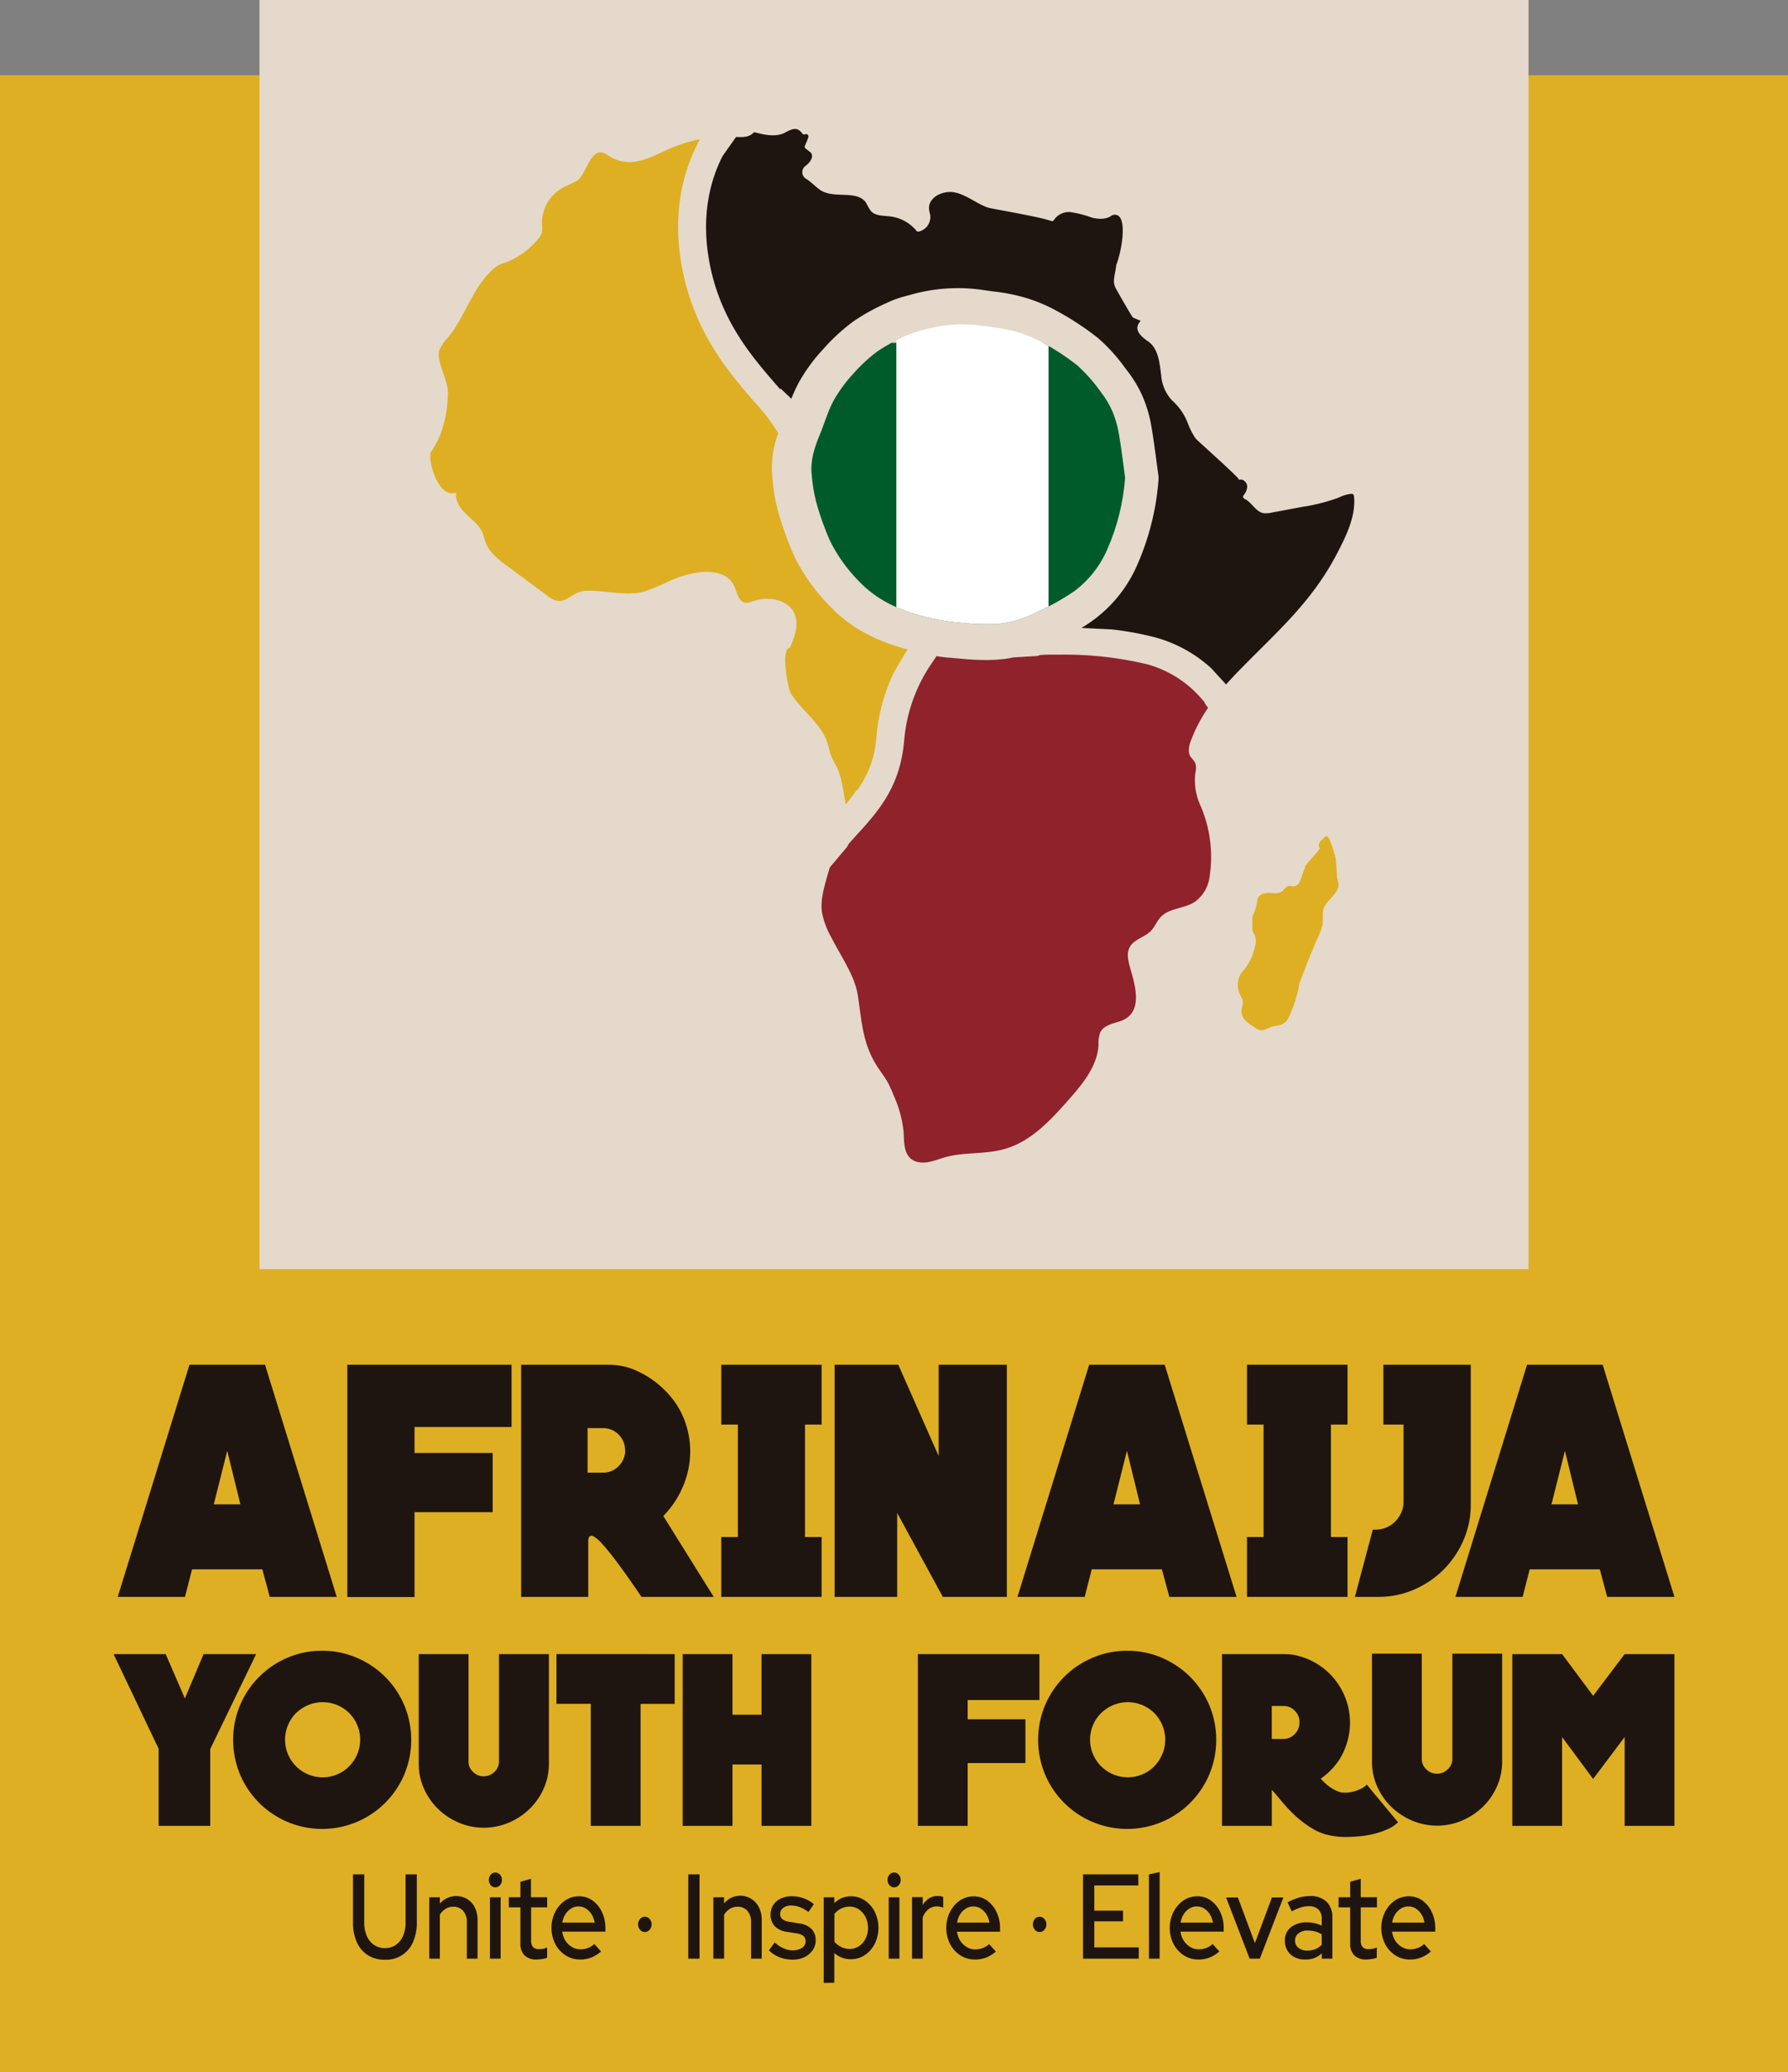 <svg xmlns="http://www.w3.org/2000/svg" xmlns:xlink="http://www.w3.org/1999/xlink" viewBox="0 0 430.89 499.35"><rect x="0" y="0" width="430.89" height="499.35" fill="#808080" stroke="none"/><defs><style>.cls-1{fill:none;}.cls-2{fill:#deaf22;}.cls-3{fill:#1f1510;}.cls-4{fill:#e4d9cb;}.cls-5{fill:#8f222b;}.cls-6{clip-path:url(#clip-path);}.cls-7{fill:#005b2b;}.cls-8{fill:#fff;}</style><clipPath id="clip-path"><path class="cls-1" d="M269.67,104.71a24.74,24.74,0,0,0-1.5-5.37,22.18,22.18,0,0,0-2.83-4.81,39.64,39.64,0,0,0-5.7-6.46,57.73,57.73,0,0,0-8.92-5.79,30.57,30.57,0,0,0-6.82-2.6,67.87,67.87,0,0,0-7-1.14,33.1,33.1,0,0,0-14.17.91,26,26,0,0,0-4.25,1.38,44.53,44.53,0,0,0-6.93,3.77,37.45,37.45,0,0,0-5.93,5.47,34,34,0,0,0-4.74,6.48c-1.4,2.61-2.21,5.53-3.35,8.28-1.28,3.09-2.3,6.22-1.91,9.61a38.23,38.23,0,0,0,1,6.25,65.27,65.27,0,0,0,3.47,9.78,37.64,37.64,0,0,0,6.76,9.46c4.38,4.67,9.87,7.13,15.89,8.67a49.78,49.78,0,0,0,7.24,1.32,63,63,0,0,0,10.07.47,25.36,25.36,0,0,0,9.78-2.86,60.48,60.48,0,0,0,8.89-4.94,24.87,24.87,0,0,0,8.15-10.27,52.08,52.08,0,0,0,4.27-17.19C270.67,111.65,270.26,108.17,269.67,104.71Z"/></clipPath></defs><g id="Layer_2" data-name="Layer 2"><g id="Layer_1-2" data-name="Layer 1"><rect class="cls-2" y="18.14" width="430.89" height="481.21"/><path class="cls-3" d="M63.87,328.88l17.28,55.94H65l-1.78-6.64H46.28l-1.7,6.64H28.37l17.29-55.94Zm-5.94,33.64-3.17-12.89-3.24,12.89Z"/><path class="cls-3" d="M123.28,328.88v15H99.9v6.25h18.83v14.28H99.9v20.45H83.7V328.88Z"/><path class="cls-3" d="M172,384.82H154.6q-3.47-5.1-5.74-8.14t-3.71-4.6a8.69,8.69,0,0,0-2.12-1.85c-.46-.2-.78-.18-1,.08a2,2,0,0,0-.27,1.16v13.35H125.59V328.88h21.22a16.31,16.31,0,0,1,7.29,1.77,22.29,22.29,0,0,1,6.21,4.48,19.85,19.85,0,0,1,4.6,7,21.23,21.23,0,0,1,1.42,8,21.86,21.86,0,0,1-1.73,8.06,22.69,22.69,0,0,1-4.75,7.14Zm-21.37-35.34a5.28,5.28,0,0,0-5.32-5.33h-3.71v10.73h3.71a5.1,5.1,0,0,0,3.78-1.58A5.32,5.32,0,0,0,150.67,349.48Z"/><path class="cls-3" d="M173.82,328.88H198V343.3h-4v27.09h4v14.43H173.82V370.39h4V343.3h-4Z"/><path class="cls-3" d="M242.64,328.88v55.94H227.21l-11-20.22v20.22H201.13V328.88h15.35l9.73,22v-22Z"/><path class="cls-3" d="M280.68,328.88,298,384.82h-16.2L280,378.18h-16.9l-1.7,6.64h-16.2l17.28-55.94Zm-5.94,33.64-3.16-12.89-3.24,12.89Z"/><path class="cls-3" d="M300.51,328.88h24.23V343.3h-4v27.09h4v14.43H300.51V370.39h4V343.3h-4Z"/><path class="cls-3" d="M333.38,328.88h21.06v33.64a21.46,21.46,0,0,1-1.77,8.68,23,23,0,0,1-4.79,7.06,22.7,22.7,0,0,1-7.06,4.78,21.27,21.27,0,0,1-8.68,1.78h-5.63l4.32-16.21h.7a6.55,6.55,0,0,0,4.74-2,7.49,7.49,0,0,0,1.43-2.11,6.13,6.13,0,0,0,.54-2.57V343.3h-4.86Z"/><path class="cls-3" d="M386.23,328.88l17.29,55.94H387.31l-1.77-6.64h-16.9l-1.7,6.64h-16.2L368,328.88Zm-5.94,33.64-3.16-12.89-3.24,12.89Z"/><path class="cls-3" d="M61.73,398.61,50.66,421.5V440H38.22v-18.6L27.37,398.61H39.93l4.62,10.68,4.51-10.68Z"/><path class="cls-3" d="M77.6,397.81A20.75,20.75,0,0,1,86,399.5a21.49,21.49,0,0,1,11.42,11.41,21.67,21.67,0,0,1,0,16.73A21.49,21.49,0,0,1,86,439.05a21.52,21.52,0,0,1-16.72,0,21.49,21.49,0,0,1-11.42-11.41,21.67,21.67,0,0,1,0-16.73A21.49,21.49,0,0,1,69.24,399.5,20.75,20.75,0,0,1,77.6,397.81Zm9.19,21.41a8.92,8.92,0,0,0-.71-3.54,9.1,9.1,0,0,0-1.92-2.86,9.2,9.2,0,0,0-2.85-1.91,9.18,9.18,0,0,0-7.08,0,9.71,9.71,0,0,0-2.88,1.91,9.09,9.09,0,0,0-1.94,9.94,9.07,9.07,0,0,0,4.82,4.82,9,9,0,0,0,9.93-1.94,9.55,9.55,0,0,0,1.92-2.88A9,9,0,0,0,86.79,419.22Z"/><path class="cls-3" d="M132.28,398.61V425a14.75,14.75,0,0,1-1.25,6,15.7,15.7,0,0,1-3.4,4.91,16.33,16.33,0,0,1-5,3.31,15.42,15.42,0,0,1-12.07,0,16.38,16.38,0,0,1-5-3.31,15.7,15.7,0,0,1-3.4-4.91,14.59,14.59,0,0,1-1.25-6V398.61h12v25.86A3.31,3.31,0,0,0,114,427a3.58,3.58,0,0,0,2.54,1.06,3.64,3.64,0,0,0,2.6-1.06,3.31,3.31,0,0,0,1.11-2.48V398.61Z"/><path class="cls-3" d="M162.59,398.61v12h-8.22V440h-12V410.6h-8.27v-12Z"/><path class="cls-3" d="M195.52,398.61V440h-12V425.21h-7V440h-12V398.61h12v14.61h7V398.61Z"/><path class="cls-3" d="M250.49,398.61v11.07H233.2v4.63h13.92v10.56H233.2V440h-12V398.61Z"/><path class="cls-3" d="M271.61,397.81A20.79,20.79,0,0,1,280,399.5a21.56,21.56,0,0,1,6.82,4.59,21.87,21.87,0,0,1,4.6,6.82,21.67,21.67,0,0,1,0,16.73,21.87,21.87,0,0,1-4.6,6.82,21.56,21.56,0,0,1-6.82,4.59,21.52,21.52,0,0,1-16.72,0,21.49,21.49,0,0,1-11.42-11.41,21.67,21.67,0,0,1,0-16.73,21.49,21.49,0,0,1,11.42-11.41A20.75,20.75,0,0,1,271.61,397.81Zm9.19,21.41a8.75,8.75,0,0,0-.72-3.54,8.91,8.91,0,0,0-1.91-2.86,9.32,9.32,0,0,0-2.85-1.91,9.18,9.18,0,0,0-7.08,0,9.71,9.71,0,0,0-2.88,1.91,9,9,0,0,0-2.66,6.4,8.82,8.82,0,0,0,.72,3.54,9.08,9.08,0,0,0,1.94,2.88,9.25,9.25,0,0,0,2.88,1.94,9.18,9.18,0,0,0,7.08,0,8.89,8.89,0,0,0,2.85-1.94,9.34,9.34,0,0,0,1.91-2.88A8.82,8.82,0,0,0,280.8,419.22Z"/><path class="cls-3" d="M311.39,398.73a16.63,16.63,0,0,1,6.14,2.31,16.41,16.41,0,0,1,4.62,4.31,17,17,0,0,1,2.68,5.7,16.75,16.75,0,0,1-2,12.88,16.61,16.61,0,0,1-4.56,4.7,19.46,19.46,0,0,0,1.57,1.52,9.55,9.55,0,0,0,2.53,1.51,4,4,0,0,0,1.71.34,8,8,0,0,0,1.93-.23,9.11,9.11,0,0,0,1.86-.65,5.59,5.59,0,0,0,1.51-1.06l7.54,9.08a8.37,8.37,0,0,1-2.49,1.65,19.09,19.09,0,0,1-3.22,1.12,25.14,25.14,0,0,1-3.54.6c-1.22.11-2.36.17-3.42.17a18.07,18.07,0,0,1-4.1-.46,12.85,12.85,0,0,1-3.36-1.26,26,26,0,0,1-3.58-2.48,28,28,0,0,1-2.7-2.54c-.78-.84-1.49-1.65-2.14-2.45s-1.27-1.53-1.88-2.17V440h-12V398.61h14.41A20.89,20.89,0,0,1,311.39,398.73Zm1.77,16.32a3.85,3.85,0,0,0-1.13-2.8,3.75,3.75,0,0,0-2.77-1.14h-2.78v7.94h2.78a3.7,3.7,0,0,0,2.77-1.17A4,4,0,0,0,313.16,415.05ZM362,398.5v26a14.75,14.75,0,0,1-1.25,6,15.7,15.7,0,0,1-3.4,4.91,16.33,16.33,0,0,1-5,3.31,15.42,15.42,0,0,1-12.07,0,16.38,16.38,0,0,1-5-3.31,15.7,15.7,0,0,1-3.4-4.91,14.59,14.59,0,0,1-1.25-6v-26h12v25.4a3.31,3.31,0,0,0,1.11,2.48,3.63,3.63,0,0,0,2.54,1.06,3.68,3.68,0,0,0,2.6-1.06A3.31,3.31,0,0,0,350,423.9V398.5Z"/><path class="cls-3" d="M403.52,398.61V440h-12v-21.4l-7.59,10.1-7.48-10.1V440h-12V398.61h12l7.48,10.05,7.59-10.05Z"/><rect class="cls-4" x="62.53" width="305.83" height="305.83"/><path class="cls-2" d="M319.51,201.54l-.09.07c-.78.65-2.16,1.65-1.37,2.77.17.24-3.36,4-3.44,4.25a17.65,17.65,0,0,1-.67,1.89c-.5,1.3-.72,3.29-2.6,3.06a3.4,3.4,0,0,0-.63-.08c-.79,0-1.21.93-1.86,1.37-.88.59-2,.3-2.94.31-1.42,0-2.87.44-2.93,2a11.58,11.58,0,0,1-1.08,3.49,1.76,1.76,0,0,0-.1.6v2.57a1.79,1.79,0,0,0,.18.79,3.89,3.89,0,0,1,.63,2.67,17.47,17.47,0,0,1-1.14,3.73,13.75,13.75,0,0,1-2.16,3.27c-1.5,2-1.2,4.21-.06,6.23.8,1.41-.5,2.59.07,4.08s2,2.33,3.25,3.1a3.26,3.26,0,0,0,1.21.56c.94.14,1.78-.55,2.69-.84.62-.2,1.29-.22,1.94-.37a3.38,3.38,0,0,0,2.19-2,30.84,30.84,0,0,0,2.55-8.07,1,1,0,0,1,.07-.25l2.15-5.57,1.89-4.52a20.19,20.19,0,0,0,1.42-3.64c.28-1.41-.14-2.9.38-4.27.76-2,4.26-3.83,3.38-6.38a4.61,4.61,0,0,1-.24-1.16c-.09-1.38-.27-4-.34-4.37-.15-.68-1.41-5.43-2.18-5.3A.38.38,0,0,0,319.51,201.54Z"/><path class="cls-5" d="M289.15,193.79a14.49,14.49,0,0,1-1.06-7.67,4.09,4.09,0,0,0-.07-2.33,14.6,14.6,0,0,0-1.09-1.4c-.77-1.17-.4-2.74.1-4,.2-.55.43-1.09.66-1.63a38.24,38.24,0,0,1,3.44-6.19l-.84-1.14.07-.11c-.33-.41-.69-.83-1.08-1.25A26.4,26.4,0,0,0,276.14,160a86.88,86.88,0,0,0-20.51-2.25l-2.35,0c-1.15,0-2.06.07-2.66.1l-.54.22-5.88.36a28.24,28.24,0,0,1-3.94.54c-.85.05-1.74.08-2.65.08-1.46,0-2.91-.07-4.34-.17s-3.07-.27-4.58-.41l-.29,0c-.89-.09-1.79-.2-2.72-.35l-.81,1.23-.13.18-.78,1.16a38.45,38.45,0,0,0-6.06,17.75c-.82,9.4-4.57,15-9.29,20.37l-.17.2c-.89,1-1.82,2-2.76,3.06-.38.42-.76.83-1.14,1.27l-.41.76L200,209c-.18.53-.34,1.06-.49,1.59s-.22.81-.34,1.21c-.73,2.63-1.46,5.36-1.08,8.07a20,20,0,0,0,2.31,6.14c2.31,4.58,5.55,9,6.32,13.82,1,6.42,1.09,11.74,4.87,17.45.78,1.19,1.66,2.33,2.36,3.57a29.54,29.54,0,0,1,1.44,3.2,27.73,27.73,0,0,1,2.35,8.56c.22,2.31-.33,7.06,4.05,7.52,2.06.22,4-.7,6-1.26,4.66-1.31,9.71-.63,14.37-2,6.28-1.79,11-6.89,15.29-11.76,3.42-3.86,7-8.15,7.28-13.29a7.63,7.63,0,0,1,.43-3.06c.83-1.65,2.92-2.07,4.68-2.63,5.66-1.81,3.85-8.22,2.67-12.33-.52-1.85-1.17-3.91-.24-5.6,1.06-1.89,3.62-2.34,5.12-3.9.93-1,1.4-2.31,2.31-3.29,2.05-2.21,5.63-2,8.18-3.64a8.85,8.85,0,0,0,3.65-6.31A31.12,31.12,0,0,0,289.15,193.79Zm-25.24-2.47h0l.08.06Z"/><path class="cls-3" d="M326.33,121.84c-.28,4-2.21,7.87-4.09,11.5-6,11.53-14,18.44-23,27.6-1.29,1.3-2.56,2.65-3.77,4l-3.55-3.88,0,0a32.73,32.73,0,0,0-14.06-7.6,74.66,74.66,0,0,0-9.93-1.78l-7.32-.35c1-.6,2-1.25,3-2A32.48,32.48,0,0,0,274.12,136a62.36,62.36,0,0,0,5.08-20.53l0-.54-.06-.55c-.15-1.07-.3-2.15-.44-3.22-.37-2.72-.73-5.53-1.21-8.32a32.19,32.19,0,0,0-2-7,29,29,0,0,0-3.79-6.43l-.63-.83a42,42,0,0,0-6.43-7.09,68.75,68.75,0,0,0-10.54-6.87,37.86,37.86,0,0,0-8.66-3.32,45.53,45.53,0,0,0-6-1.06c-.74-.1-1.45-.19-2.17-.3A41.5,41.5,0,0,0,219.56,71l-.88.24a26.21,26.21,0,0,0-4.6,1.58l-.48.23a48.77,48.77,0,0,0-7.91,4.38,45.93,45.93,0,0,0-7.34,6.75,41.18,41.18,0,0,0-5.91,8.11,35.5,35.5,0,0,0-1.73,3.8l-2.6-2.47c0,.07-.06.13-.09.19-.31-.35-1.17-1.36-1.29-1.48h0C181.17,85.9,173.58,77.1,171,63.39c-2.21-11.59.3-20.24,3.14-25.79L177.39,33c1.45.09,3.12.09,4.08-.92a.55.55,0,0,1,.54-.17c2.38.63,5,1.18,7.15.06,1.85-1,3-1.42,4.17.19a.55.55,0,0,0,.69.2h0a.58.58,0,0,1,.78.72,18.49,18.49,0,0,1-.81,2,.58.58,0,0,0,.16.72l1.2.94a.66.66,0,0,1,.14.15c.64,1-.35,2.34-1.34,3.06l0,0a1.88,1.88,0,0,0,.13,3.16c1.24.72,2.4,2.11,3.68,2.86,3.35,1.94,8.77-.25,10.82,3a14.24,14.24,0,0,0,1,1.76c1.06,1.35,3.09,1.22,4.8,1.43a9.73,9.73,0,0,1,6.27,3.45.54.54,0,0,0,.52.21,3.62,3.62,0,0,0,2.83-3.77c-.06-.56-.27-1.1-.31-1.66-.24-2.88,3.44-4.62,6.27-4S235.25,49,238,50c1,.34,12.78,2.25,15.34,3.27A.58.58,0,0,0,254,53a4.3,4.3,0,0,1,3.92-1.89A24.4,24.4,0,0,1,263,52.4c1.69.45,3.65.55,5-.52,4-1.3,2.52,8.1,1,12l0,.13c-.4,2.86-.93,3.7-.17,5.37,0,0,3.92,7,4.25,7.18l1.8.74-.33.46c-1.13,1.59-.06,3,2.13,4.51,2.52,1.74,2.77,5.26,3.17,8.29a9.86,9.86,0,0,0,2.55,5.87,14.32,14.32,0,0,1,3.72,5.22,18.63,18.63,0,0,0,2,4c.28.39,7.33,6.63,9.72,9.05a8.21,8.21,0,0,1,.69.76l.09.19c.94-.4,2,.68,1.94,1.7a3.56,3.56,0,0,1-.87,2,.57.57,0,0,0,.25.88c1.62.7,2.6,3,4.43,3.41a5.31,5.31,0,0,0,2-.1l7.53-1.4a44.35,44.35,0,0,0,8.81-2.26,8.26,8.26,0,0,1,3-.88.58.58,0,0,1,.58.51A12.74,12.74,0,0,1,326.33,121.84Z"/><path class="cls-2" d="M199.77,145.84a45.47,45.47,0,0,1-8.31-11.7,77.06,77.06,0,0,1-4.09-11.45,38.05,38.05,0,0,1-1.14-6.64l-.12-1.07a23.41,23.41,0,0,1,1.45-10.57,45.9,45.9,0,0,0-5.9-7.71c-6-7-14.31-16.55-17.27-32.06-2.64-13.85.53-24.22,4.29-31.08a34.12,34.12,0,0,0-7,2.14c-3.4,1.46-6.76,3.51-10.45,3.34a9.15,9.15,0,0,1-4.78-1.64c-4.17-2.93-4.89,4.54-7.37,6.12-1.16.73-2.49,1.15-3.68,1.84a9.77,9.77,0,0,0-4.79,8.75,6.57,6.57,0,0,1,0,1.88,4.2,4.2,0,0,1-.89,1.56,18.7,18.7,0,0,1-8.24,5.83,6.66,6.66,0,0,0-1.93.89c-5.58,4.4-7.2,11.79-11.66,17.14a9.8,9.8,0,0,0-2,3c-.86,2.63,2.16,7.17,2.06,10.48-.15,4.83-1.18,9.85-4,13.89-1.12,1.63,1.65,11.7,6,9.89-.39,2,1,3.87,2.43,5.26s3.2,2.65,3.93,4.54c.25.62.37,1.29.58,1.93.89,2.63,3.24,4.45,5.48,6.1l9.89,7.31c3.88,2.87,5.17-1.29,8.88-1.44,4.66-.18,9.84,1.4,14.31.13a61.84,61.84,0,0,0,6.56-2.8,30.57,30.57,0,0,1,4.5-1.43c3.72-.88,8.55-.74,10.27,2.68.84,1.67,1.16,4.21,3,4.33a4.13,4.13,0,0,0,1.57-.36c3.66-1.33,8.61-.54,10.14,3,1.12,2.62,0,5.61-1.14,8.2-2.32.09-.42,9.92.19,10.91,2.71,4.38,7.47,7.25,9,12.43.25.85.39,1.74.71,2.58a31.16,31.16,0,0,0,1.42,2.83c1.3,2.74,1.55,6,2.16,9l2.76-3.63,0,.18c.39-.55.76-1.12,1.11-1.69v0a24.31,24.31,0,0,0,3.49-11,45.11,45.11,0,0,1,4.25-15.75l3.25-5.48C210.58,154.36,204.54,150.93,199.77,145.84ZM154.59,38.92l-.53-.13h0Zm-39.35,77.3h0Zm.61,10.91,0,0,0,0ZM151,142.7l-.13,0-.36-.07.36.07.13,0Z"/><g class="cls-6"><rect class="cls-7" x="184.72" y="82.62" width="94.49" height="68.53"/><rect class="cls-8" x="216.01" y="73.08" width="36.68" height="91"/></g><path class="cls-3" d="M92.77,472.26a7.47,7.47,0,0,1-4.13-1.1A7.13,7.13,0,0,1,86,468.05a11.23,11.23,0,0,1-.93-4.76v-11.6h2.71v11.6a7.93,7.93,0,0,0,.62,3.26,5,5,0,0,0,1.74,2.14,4.59,4.59,0,0,0,2.65.77,4.48,4.48,0,0,0,2.6-.77,5.06,5.06,0,0,0,1.73-2.14,7.93,7.93,0,0,0,.62-3.26v-11.6h2.71v11.6a11.23,11.23,0,0,1-.94,4.76,7,7,0,0,1-6.72,4.21Z"/><path class="cls-3" d="M103.45,472V457.21H106v1.51a5.23,5.23,0,0,1,6.61-1.07,5,5,0,0,1,1.81,2,6.6,6.6,0,0,1,.66,3V472h-2.58v-8.77a4,4,0,0,0-.88-2.74,3.06,3.06,0,0,0-2.4-1,3.37,3.37,0,0,0-1.84.51,4.12,4.12,0,0,0-1.38,1.43V472Z"/><path class="cls-3" d="M119.36,454.81a1.43,1.43,0,0,1-1.11-.52,2,2,0,0,1,0-2.52,1.46,1.46,0,0,1,1.11-.52,1.49,1.49,0,0,1,1.14.52,1.86,1.86,0,0,1,.46,1.28,1.8,1.8,0,0,1-.46,1.24A1.46,1.46,0,0,1,119.36,454.81ZM118.07,472V457.21h2.58V472Z"/><path class="cls-3" d="M129.29,472.21a3.93,3.93,0,0,1-2.88-1,3.87,3.87,0,0,1-1-2.92v-8.65h-2.79v-2.44h2.79v-3.73l2.55-.72v4.45h3.9v2.44H128v8a2.21,2.21,0,0,0,.46,1.58,1.93,1.93,0,0,0,1.48.48,4.78,4.78,0,0,0,1-.09,5,5,0,0,0,.91-.29v2.46a5.24,5.24,0,0,1-1.2.31A9.83,9.83,0,0,1,129.29,472.21Z"/><path class="cls-3" d="M139.79,472.21a6.38,6.38,0,0,1-3.49-1,7.21,7.21,0,0,1-2.49-2.75,8.68,8.68,0,0,1,0-7.74,7.4,7.4,0,0,1,2.39-2.74,5.79,5.79,0,0,1,3.35-1,5.48,5.48,0,0,1,3.24,1,7.2,7.2,0,0,1,2.27,2.78,9,9,0,0,1,.84,3.95v.78H135.49a5.5,5.5,0,0,0,.78,2.19,4.72,4.72,0,0,0,1.55,1.5,3.94,3.94,0,0,0,2.08.57,5.08,5.08,0,0,0,1.86-.35,4.4,4.4,0,0,0,1.47-.93l1.62,1.8a8.27,8.27,0,0,1-2.36,1.46A7.37,7.37,0,0,1,139.79,472.21Zm-4.28-8.89h7.79a5.32,5.32,0,0,0-.73-2,4.31,4.31,0,0,0-1.36-1.39,3.22,3.22,0,0,0-1.78-.51,3.36,3.36,0,0,0-1.8.51,4.4,4.4,0,0,0-1.38,1.37A5.24,5.24,0,0,0,135.51,463.32Z"/><path class="cls-3" d="M155.4,465.58a1.48,1.48,0,0,1-1.15-.54,2,2,0,0,1,0-2.6,1.49,1.49,0,0,1,2.3,0,2,2,0,0,1,0,2.6A1.48,1.48,0,0,1,155.4,465.58Z"/><path class="cls-3" d="M165.87,472V451.69h2.71V472Z"/><path class="cls-3" d="M171.91,472V457.21h2.58v1.51a5,5,0,0,1,8.42.95,6.6,6.6,0,0,1,.66,3V472H181v-8.77a4,4,0,0,0-.87-2.74,3.06,3.06,0,0,0-2.4-1,3.41,3.41,0,0,0-1.85.51,4.31,4.31,0,0,0-1.38,1.43V472Z"/><path class="cls-3" d="M191.05,472.24a8.8,8.8,0,0,1-3.18-.57A7.25,7.25,0,0,1,185.3,470l1.39-1.9a7.83,7.83,0,0,0,2.1,1.38A5.46,5.46,0,0,0,191,470a4,4,0,0,0,2.27-.6,1.81,1.81,0,0,0,.87-1.57,1.65,1.65,0,0,0-.51-1.28,3.08,3.08,0,0,0-1.6-.63l-2.38-.38a5,5,0,0,1-2.95-1.36,4,4,0,0,1-1-2.78,4.19,4.19,0,0,1,.65-2.31,4.24,4.24,0,0,1,1.8-1.57,6.33,6.33,0,0,1,2.69-.55,8.49,8.49,0,0,1,2.76.45,8.3,8.3,0,0,1,2.53,1.44l-1.3,1.9a8.71,8.71,0,0,0-2.11-1.18,5.87,5.87,0,0,0-2.06-.38,3,3,0,0,0-1.91.57,1.74,1.74,0,0,0-.73,1.46,1.54,1.54,0,0,0,.52,1.26,3.69,3.69,0,0,0,1.63.62l2.4.4a5,5,0,0,1,3,1.34,3.82,3.82,0,0,1,1,2.77,4,4,0,0,1-.74,2.36,5.08,5.08,0,0,1-2,1.67A6.3,6.3,0,0,1,191.05,472.24Z"/><path class="cls-3" d="M198.51,477.85V457.21h2.55v1.42a5.54,5.54,0,0,1,4-1.65,5.86,5.86,0,0,1,3.36,1,7.06,7.06,0,0,1,2.39,2.73,8.86,8.86,0,0,1,0,7.7,7.08,7.08,0,0,1-2.4,2.73,6,6,0,0,1-3.43,1,5.85,5.85,0,0,1-2.08-.38,6.2,6.2,0,0,1-1.84-1.1v7.15Zm6.24-8.19A4.07,4.07,0,0,0,207,469a4.76,4.76,0,0,0,1.59-1.81,6,6,0,0,0,0-5.21,4.93,4.93,0,0,0-1.59-1.84,3.94,3.94,0,0,0-2.26-.68,4.49,4.49,0,0,0-2.06.48,4.56,4.56,0,0,0-1.6,1.32v6.65a4.81,4.81,0,0,0,1.61,1.26A4.57,4.57,0,0,0,204.75,469.66Z"/><path class="cls-3" d="M215.46,454.81a1.43,1.43,0,0,1-1.11-.52,1.92,1.92,0,0,1,0-2.52,1.46,1.46,0,0,1,1.11-.52,1.49,1.49,0,0,1,1.13.52,1.87,1.87,0,0,1,.47,1.28,1.81,1.81,0,0,1-.47,1.24A1.45,1.45,0,0,1,215.46,454.81ZM214.17,472V457.21h2.58V472Z"/><path class="cls-3" d="M219.79,472V457.18h2.58v1.92a4.74,4.74,0,0,1,1.54-1.63,3.83,3.83,0,0,1,2.07-.57,3.19,3.19,0,0,1,1.32.23v2.6a2.85,2.85,0,0,0-.75-.24,4.26,4.26,0,0,0-.8-.08,3.2,3.2,0,0,0-2,.68,4.62,4.62,0,0,0-1.39,2V472Z"/><path class="cls-3" d="M234.93,472.21a6.38,6.38,0,0,1-3.49-1,7.21,7.21,0,0,1-2.49-2.75,8.68,8.68,0,0,1,0-7.74A7.4,7.4,0,0,1,231.3,458a5.79,5.79,0,0,1,3.35-1,5.48,5.48,0,0,1,3.24,1,7.2,7.2,0,0,1,2.27,2.78,9,9,0,0,1,.84,3.95v.78H230.63a5.5,5.5,0,0,0,.78,2.19,4.72,4.72,0,0,0,1.55,1.5,3.94,3.94,0,0,0,2.08.57,5,5,0,0,0,1.85-.35,4.21,4.21,0,0,0,1.47-.93l1.63,1.8a8.27,8.27,0,0,1-2.36,1.46A7.37,7.37,0,0,1,234.93,472.21Zm-4.28-8.89h7.79a5.32,5.32,0,0,0-.73-2,4.41,4.41,0,0,0-1.36-1.39,3.22,3.22,0,0,0-1.78-.51,3.36,3.36,0,0,0-1.8.51,4.4,4.4,0,0,0-1.38,1.37A5.24,5.24,0,0,0,230.65,463.32Z"/><path class="cls-3" d="M250.54,465.58a1.48,1.48,0,0,1-1.15-.54,2,2,0,0,1,0-2.6,1.49,1.49,0,0,1,2.3,0,2,2,0,0,1,0,2.6A1.48,1.48,0,0,1,250.54,465.58Z"/><path class="cls-3" d="M261,472V451.69h13.32v2.66H263.72v6.08h6.92V463h-6.92v6.28h10.71V472Z"/><path class="cls-3" d="M276.88,472V451.69l2.58-.55V472Z"/><path class="cls-3" d="M288.8,472.21a6.41,6.41,0,0,1-3.5-1,7.21,7.21,0,0,1-2.49-2.75,8.68,8.68,0,0,1,0-7.74,7.49,7.49,0,0,1,2.39-2.74,5.84,5.84,0,0,1,3.35-1,5.44,5.44,0,0,1,3.24,1,7.11,7.11,0,0,1,2.27,2.78,9,9,0,0,1,.84,3.95v.78H284.49a5.36,5.36,0,0,0,.79,2.19,4.69,4.69,0,0,0,1.54,1.5,3.94,3.94,0,0,0,2.08.57,5,5,0,0,0,1.86-.35,4.4,4.4,0,0,0,1.47-.93l1.62,1.8a8.14,8.14,0,0,1-2.36,1.46A7.27,7.27,0,0,1,288.8,472.21Zm-4.28-8.89h7.79a5.33,5.33,0,0,0-.74-2,4.38,4.38,0,0,0-1.35-1.39,3.27,3.27,0,0,0-1.78-.51,3.37,3.37,0,0,0-1.81.51,4.4,4.4,0,0,0-1.38,1.37A5.23,5.23,0,0,0,284.52,463.32Z"/><path class="cls-3" d="M301.15,472l-5.67-14.74h2.84l4.1,11,4.1-11h2.76L303.61,472Z"/><path class="cls-3" d="M314.49,472.21a5.36,5.36,0,0,1-2.53-.57,4.18,4.18,0,0,1-1.7-1.58,4.4,4.4,0,0,1-.62-2.34,4,4,0,0,1,1.43-3.27,5.93,5.93,0,0,1,3.89-1.19,8.14,8.14,0,0,1,3.56.78v-1.53a3.19,3.19,0,0,0-.8-2.37,3.3,3.3,0,0,0-2.38-.78,6.34,6.34,0,0,0-1.87.3,13.89,13.89,0,0,0-2.18.94l-1-2.17a14,14,0,0,1,2.77-1.14,9.47,9.47,0,0,1,2.62-.37,5.47,5.47,0,0,1,4,1.36,5.15,5.15,0,0,1,1.41,3.88V472h-2.55v-1.28a5.73,5.73,0,0,1-1.86,1.16A6.15,6.15,0,0,1,314.49,472.21Zm-2.4-4.58a2.15,2.15,0,0,0,.83,1.77,3.31,3.31,0,0,0,2.14.66,5.19,5.19,0,0,0,1.91-.34,4.28,4.28,0,0,0,1.55-1.07v-2.49a6,6,0,0,0-1.55-.7,6.78,6.78,0,0,0-1.78-.23,3.47,3.47,0,0,0-2.27.67A2.12,2.12,0,0,0,312.09,467.63Z"/><path class="cls-3" d="M329.27,472.21a4,4,0,0,1-2.89-1,3.9,3.9,0,0,1-1-2.92v-8.65h-2.79v-2.44h2.79v-3.73l2.55-.72v4.45h3.9v2.44h-3.9v8a2.26,2.26,0,0,0,.45,1.58,2,2,0,0,0,1.49.48,4.61,4.61,0,0,0,1-.09,4.83,4.83,0,0,0,.92-.29v2.46a5.24,5.24,0,0,1-1.2.31A10,10,0,0,1,329.27,472.21Z"/><path class="cls-3" d="M339.77,472.21a6.38,6.38,0,0,1-3.49-1,7.21,7.21,0,0,1-2.49-2.75,8.68,8.68,0,0,1,0-7.74,7.4,7.4,0,0,1,2.39-2.74,5.79,5.79,0,0,1,3.35-1,5.48,5.48,0,0,1,3.24,1,7.2,7.2,0,0,1,2.27,2.78,9,9,0,0,1,.84,3.95v.78H335.47a5.5,5.5,0,0,0,.78,2.19,4.72,4.72,0,0,0,1.55,1.5,3.94,3.94,0,0,0,2.08.57,5,5,0,0,0,1.85-.35,4.21,4.21,0,0,0,1.47-.93l1.63,1.8a8.27,8.27,0,0,1-2.36,1.46A7.37,7.37,0,0,1,339.77,472.21Zm-4.28-8.89h7.79a5.32,5.32,0,0,0-.73-2,4.41,4.41,0,0,0-1.36-1.39,3.22,3.22,0,0,0-1.78-.51,3.36,3.36,0,0,0-1.8.51,4.4,4.4,0,0,0-1.38,1.37A5.24,5.24,0,0,0,335.49,463.32Z"/></g></g></svg>